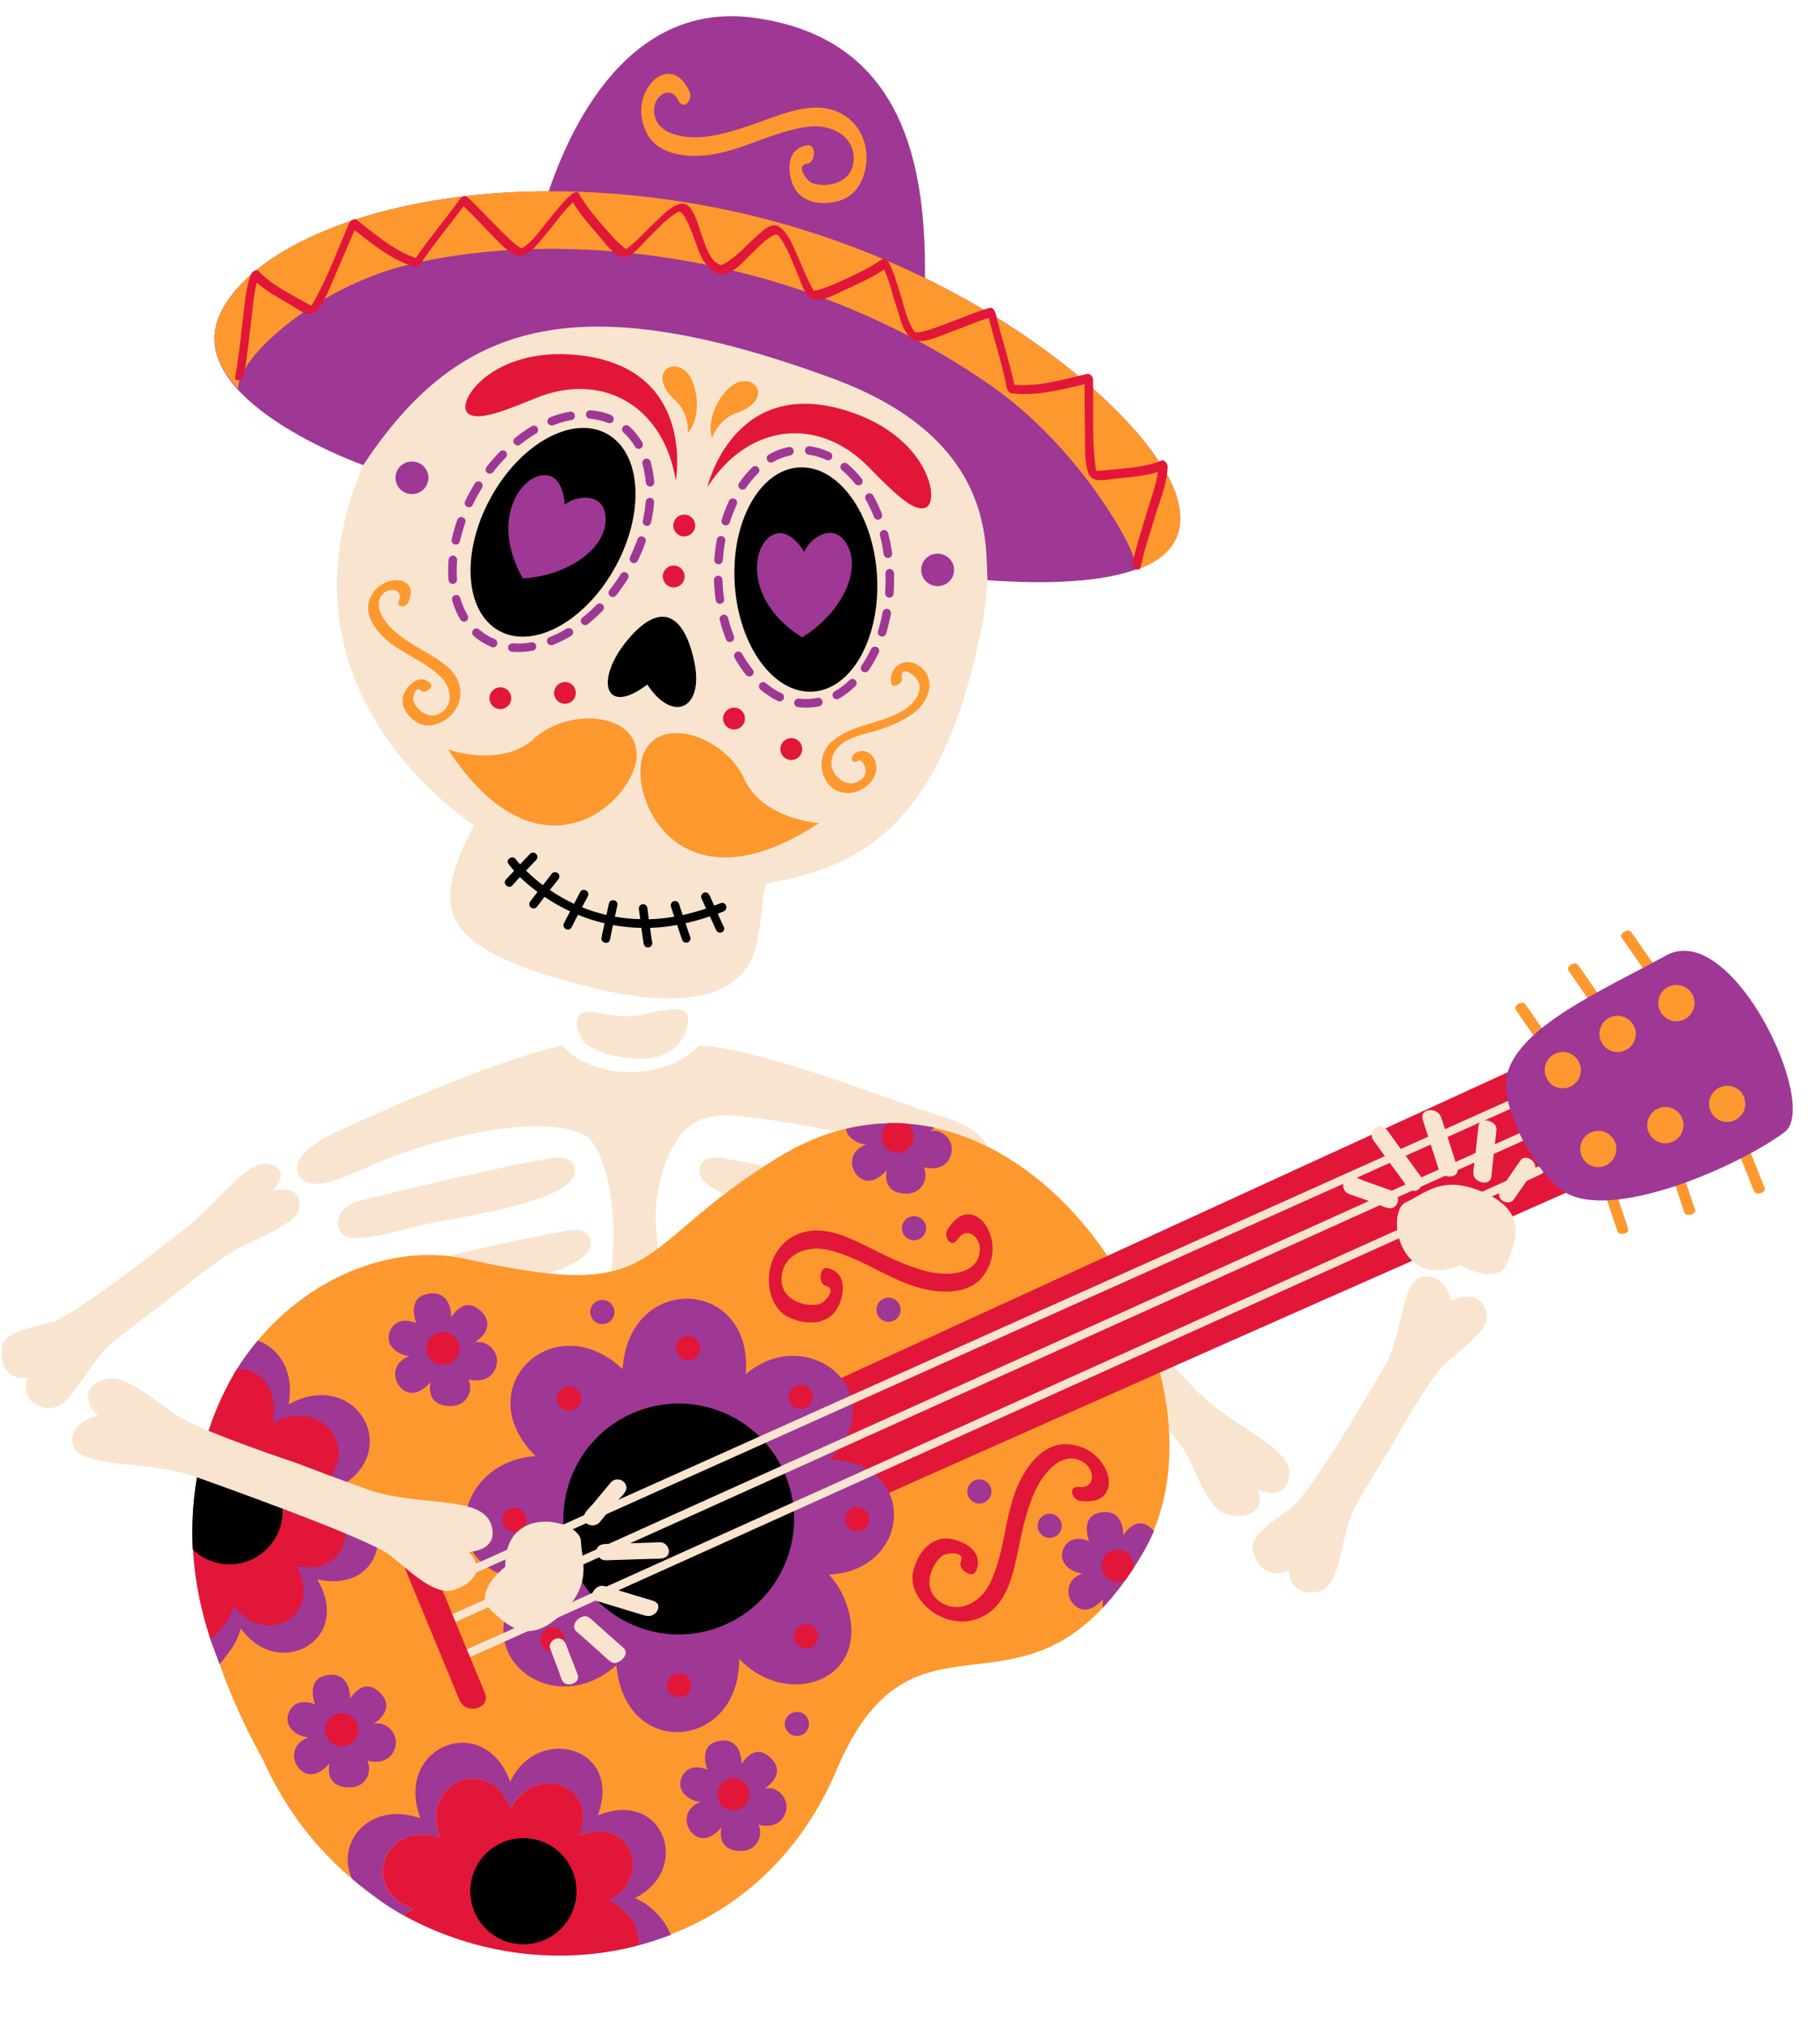 <?xml version="1.0" encoding="UTF-8"?>
<!DOCTYPE svg PUBLIC '-//W3C//DTD SVG 1.0//EN'
          'http://www.w3.org/TR/2001/REC-SVG-20010904/DTD/svg10.dtd'>
<svg height="1598.5" preserveAspectRatio="xMidYMid meet" version="1.0" viewBox="-1.1 -12.8 1436.5 1598.5" width="1436.5" xmlns="http://www.w3.org/2000/svg" xmlns:xlink="http://www.w3.org/1999/xlink" zoomAndPan="magnify"
><g
  ><g id="change1_6"
    ><path d="M991.8,1162.3c0,0,21.3,10.5,24.6-9.6c4-24.1-44.8-38.6-73.8-69c-15.4-16.1-29.9-31.9-40.1-43.1 c0,0-51.3-51.8-64.4-71.4c-9-13.5-22.8-48.5-37.5-53.2c-18.2-5.9-25,5.4-19.8,21.1c0,0-22.9-6.2-26.5,9.8 c-4.5,19.7,45.7,36.6,74.6,67.1c11.8,12.5,91.8,96,106,119.5c7.7,12.7,16.8,46.3,34.5,49.2C987,1185.5,997.1,1178,991.8,1162.3z" fill="#f9e5cf"
    /></g
    ><g id="change1_7"
    ><path d="M458.7,808c0,0-8.4-13-2.1-20.1s25.1,4.6,47.7,0s35.2-7.5,37.3,0.8c2.1,8.4-5,35.2-38.9,33.9 S458.7,808,458.7,808z" fill="#f9e5cf"
    /></g
    ><g id="change1_8"
    ><path d="M284.4,934.1c0,0,107.2-26.3,145-32.2c4.3-0.7,20.6-5.1,23,7c5.4,27.5-99.3,39-126.5,46.3 c-27.2,7.3-49.6,12-56.3,6.2C263,955.5,262.7,939.7,284.4,934.1z" fill="#f9e5cf"
    /></g
    ><g id="change1_9"
    ><path d="M297.1,991.3c0,0,107.2-26.3,145-32.2c4.3-0.7,20.6-5.1,23,7c5.4,27.5-99.3,39-126.5,46.3 c-27.2,7.3-49.6,12-56.3,6.2C275.6,1012.8,275.4,996.9,297.1,991.3z" fill="#f9e5cf"
    /></g
    ><g id="change1_10"
    ><path d="M719.1,934.1c0,0-107.2-26.3-145-32.2c-4.3-0.7-20.6-5.1-23,7c-5.4,27.5,99.3,39,126.5,46.3s49.6,12,56.3,6.2 S740.8,939.7,719.1,934.1z" fill="#f9e5cf"
    /></g
    ><g id="change1_11"
    ><path d="M706.4,991.3c0,0-107.2-26.3-145-32.2c-4.3-0.7-20.6-5.1-23,7c-5.4,27.5,99.3,39,126.5,46.3s49.6,12,56.3,6.2 S728.1,996.9,706.4,991.3z" fill="#f9e5cf"
    /></g
    ><g id="change1_12"
    ><path d="M262.8,881.1c0,0-38.5,17.2-27.5,34s44.2-4.6,78-16.9c56.8-20.6,120.5-29.7,146.7-15.5s34.8,123.2,0.6,161.2 c67.7,5.2,76.7-2.6,76.7-2.6s-29.7-69-18.1-119.3c11.6-50.3,34.9-55.9,57.4-54.6c41.7,2.5,127.5,22.4,170,28.1 c47.7,8.3,34.8-15.6-5.2-27.8c-40-12.3-142.3-53.7-190.6-55.6c-27.1,28-82.6,28.1-108.4,0C374.2,827.9,262.8,881.1,262.8,881.1z" fill="#f9e5cf"
    /></g
    ><g id="change1_13"
    ><path d="M1144.4,1013.7c0,0-3.5-19.5-20.2-19.4c-20.6,0.1-16.1,43.6-33.3,72.6c-7.1,11.8-53.8,91.9-70.3,107.7 c-8.9,8.6-37.1,22.3-32.7,37c4.4,14.7,15.7,21.4,28.4,14.1c0,0-1.3,19.1,19.2,17.9c24.6-1.4,18.4-43.2,35.5-72.3 c9.1-15.4,18.1-30.1,24.6-40.4c0,0,28.3-51,41.6-65.3c9.1-9.8,36.8-27.5,35.3-40.2C1170.6,1009.8,1157.2,1006.5,1144.4,1013.7z" fill="#f9e5cf"
    /></g
    ><g
    ><g id="change2_7"
      ><path d="M900.6,1212.8c85.4-146-100.7-426.4-286.7-312.9c-119.7,73.1-87.6,116.2-247.4,80.6 c-124.6-27.7-306.1,132-159.9,395.4c88.9,198.1,369.3,209.8,453.5,5.7C723,1236.3,810.9,1366.1,900.6,1212.8z" fill="#fd982e"
      /></g
      ><g id="change3_27"
      ><path d="M655.8,1185.1c162.9-73,599-265.6,599-265.6l-47.5-94.7l-591.8,271.4C615.6,1096.2,603.3,1140,655.8,1185.1z" fill="#e21638"
      /></g
      ><g
      ><g
        ><g id="change4_22"
          ><path d="M667.1,1253.1c-3-8.9-7.6-16.7-13.9-23.6c64.6-2.4,71.9-88.2,0.4-90.9c52.2-52.4-17.3-108.9-66.1-67.1 c6.3-76.3-92.1-81.2-97.2-4.1c-54.5-51.1-122.9,15.2-68.7,68.7c-66.5,4.4-79.4,93.3-6.1,97.3c-54,53.7,17,114.6,69.9,67.7 c6.9,75.9,97.7,66.2,96.9-5.1C620.7,1336.6,687.5,1312.8,667.1,1253.1z" fill="#9f3795"
          /></g
        ></g
      ></g
      ><g id="change5_5"
      ><path d="M617.4,1147.8c-20.9-45.7-74.9-65.9-120.7-44.9c-45.7,20.9-65.8,75-44.8,120.8c20.8,45.6,74.9,65.8,120.6,44.8 C618.2,1247.6,638.3,1193.6,617.4,1147.8z"
      /></g
      ><g id="change4_5"
      ><path d="M517.6,1497.2c-5-5.4-10.9-9.5-17.6-12.4c45.5-22.7,22.7-86.5-29.3-65.2c20.3-54.5-47.8-72.3-69.1-26.5 c-20.3-56.7-92.3-28.2-70.9,28.7c-41.5-14.1-67,20.5-53.9,47.8c12.9,10.8,26.4,21.1,40.8,29c2.2-1.9,4.7-3.6,7.5-5.2 c-44.1-16.2-22.6-70.9,21.1-56.1c-16.8-44.6,39.7-67,55.6-22.5c16.7-35.9,70.2-22,54.3,20.8c40.9-16.7,58.7,33.3,23,51.2 c5.3,2.3,9.9,5.5,13.8,9.7c8.3,8.8,11,17.8,9.7,25.7c8.7-2.3,17.2-5.1,25.6-8.3C526.3,1508.4,522.9,1502.8,517.6,1497.2z" fill="#9f3795"
      /></g
      ><g id="change3_9"
      ><path d="M502.7,1522.2c1.2-7.9-1.4-16.9-9.7-25.7c-3.9-4.2-8.5-7.5-13.8-9.7c35.7-17.9,17.8-67.9-23-51.2 c15.9-42.8-37.5-56.7-54.3-20.8c-15.9-44.5-72.5-22.1-55.6,22.5c-43.6-14.8-65.2,39.9-21.1,56.1c-2.8,1.5-5.3,3.3-7.5,5.2 C374.8,1530,441.8,1538.3,502.7,1522.2z" fill="#e21638"
      /></g
      ><g id="change5_6"
      ><circle cx="412" cy="1479.4" r="41.9"
      /></g
      ><g id="change4_6"
      ><path d="M249.3,1233.4c56.9,12.1,64.5-57.8,16.1-72.2c53.1-28.3,14.4-95.4-38.7-65.9c4.9-26.5-7.9-44.4-24.3-50.4 c-7,8.2-13.4,17.2-19.2,26.8c17.5-1,35.3,14.5,30.4,41.2c41.7-23.1,72.1,29.5,30.4,51.8c38,11.3,32,66.2-12.7,56.7 c22.5,38-24.4,62.9-47.3,30.2c-1.5,5.6-4,10.6-7.6,15.1c-4,5-8.2,8.4-12.5,10.6c2.1,7.4,5.6,15.2,8.2,22.8 c2.9-2.3,4.5-5.5,7.2-8.9c4.6-5.7,7.8-12.2,9.7-19.2C218.2,1313.5,278,1281.8,249.3,1233.4z" fill="#9f3795"
      /></g
      ><g id="change3_10"
      ><path d="M164.8,1280c4.4-2.2,6.7-5.1,10.8-10.3c3.7-4.7,6.4-9.9,7.9-15.7c23.7,33.9,72.3,8.1,49-31.3 c46.3,9.9,52.5-47.1,13.1-58.8c43.2-23.1,11.8-77.7-31.5-53.7c5.1-27.7-10.2-43.8-28.3-42.7C154.2,1120.1,136.9,1196,164.8,1280z" fill="#e21638"
      /></g
      ><g id="change5_7"
      ><path d="M221,1188.4c4.8-22.6-9.6-44.9-32.2-49.7c-12-2.6-23.9,0.3-33.1,7c-4,19.9-5.8,41.3-4.7,64c5.5,5.3,12.4,9.2,20.4,10.9 C193.9,1225.4,216.1,1211,221,1188.4z"
      /></g
      ><g id="change1_2"
      ><path d="M1196.5,852.5c-7.7,3.5-15.4,6.9-23.1,10.4c-21,9.4-42,18.8-63,28.2c-30.9,13.9-61.8,27.7-92.7,41.6 c-37.7,16.9-75.4,33.8-113.1,50.7c-41.4,18.6-82.9,37.1-124.3,55.7c-41.8,18.7-83.6,37.5-125.5,56.2 c-38.9,17.4-77.7,34.8-116.6,52.3c-32.8,14.7-65.7,29.4-98.5,44.2c-23.7,10.6-47.4,21.2-71.1,31.9c-11.2,5-22.5,9.8-33.5,15 c-0.5,0.2-1,0.4-1.4,0.6c-3.8,1.7-0.9,7.5,2.9,5.8c7.7-3.5,15.4-6.9,23.1-10.4c21-9.4,42-18.8,63-28.2 c30.9-13.9,61.8-27.7,92.7-41.6c37.7-16.9,75.4-33.8,113.1-50.7c41.4-18.6,82.9-37.1,124.3-55.7c41.8-18.7,83.6-37.5,125.5-56.2 c38.9-17.4,77.7-34.8,116.6-52.3c32.8-14.7,65.7-29.4,98.5-44.2c23.7-10.6,47.4-21.2,71.1-31.9c11.2-5,22.5-9.8,33.5-15 c0.5-0.2,1-0.4,1.4-0.6C1203.2,856.5,1200.3,850.8,1196.5,852.5L1196.5,852.5z" fill="#f9e5cf"
      /></g
      ><g id="change1_16"
      ><path d="M1201.8,879.7c-7.6,3.4-15.3,6.9-22.9,10.3c-20.7,9.3-41.3,18.6-62,27.9c-30.5,13.8-61.1,27.5-91.6,41.3 c-37.4,16.9-74.8,33.7-112.2,50.6c-40.8,18.4-81.6,36.8-122.5,55.2c-41.2,18.6-82.4,37.1-123.6,55.7 c-38.5,17.4-77.1,34.7-115.6,52.1c-32.4,14.6-64.7,29.2-97.1,43.8c-23.4,10.6-46.9,21.1-70.3,31.7c-11.1,5-22.3,9.7-33.2,15 c-0.5,0.2-0.9,0.4-1.4,0.6c-3.8,1.7-0.9,7.5,2.9,5.8c7.6-3.4,15.3-6.9,22.9-10.3c20.7-9.3,41.3-18.6,62-27.9 c30.5-13.8,61.1-27.5,91.6-41.3c37.4-16.9,74.8-33.7,112.2-50.6c40.8-18.4,81.6-36.8,122.5-55.2c41.2-18.6,82.4-37.1,123.6-55.7 c38.5-17.4,77.1-34.7,115.6-52.1c32.4-14.6,64.7-29.2,97.1-43.8c23.4-10.6,46.9-21.1,70.3-31.7c11.1-5,22.3-9.7,33.2-15 c0.5-0.2,0.9-0.4,1.4-0.6C1208.5,883.7,1205.6,878,1201.8,879.7L1201.8,879.7z" fill="#f9e5cf"
      /></g
      ><g id="change1_4"
      ><path d="M1212.5,907.8c-7.6,3.4-15.3,6.9-22.9,10.3c-20.7,9.3-41.3,18.6-62,27.9c-30.5,13.8-61.1,27.5-91.6,41.3 c-37.4,16.9-74.8,33.7-112.2,50.6c-40.8,18.4-81.6,36.8-122.5,55.2c-41.2,18.6-82.4,37.1-123.6,55.7 c-38.5,17.4-77.1,34.7-115.6,52.1c-32.4,14.6-64.7,29.2-97.1,43.8c-23.4,10.6-46.9,21.1-70.3,31.7c-11.1,5-22.3,9.7-33.2,15 c-0.5,0.2-0.9,0.4-1.4,0.6c-3.8,1.7-0.9,7.5,2.9,5.8c7.6-3.4,15.3-6.9,22.9-10.3c20.7-9.3,41.3-18.6,62-27.9 c30.5-13.8,61.1-27.5,91.6-41.3c37.4-16.9,74.8-33.7,112.2-50.6c40.8-18.4,81.6-36.8,122.5-55.2c41.2-18.6,82.4-37.1,123.6-55.7 c38.5-17.4,77.1-34.7,115.6-52.1c32.4-14.6,64.7-29.2,97.1-43.8c23.4-10.6,46.9-21.1,70.3-31.7c11.1-5,22.3-9.7,33.2-15 c0.5-0.2,0.9-0.4,1.4-0.6C1219.1,911.9,1216.3,906.1,1212.5,907.8L1212.5,907.8z" fill="#f9e5cf"
      /></g
      ><g
      ><g
        ><g id="change4_19"
          ><path d="M288.9,1376.4c8.5,2.2,18.6,0.6,21.9-10.3c3.2-10.9-7-21.2-17-18.8c13.4-9,12.6-19.5,2-27 c-11.8-8.4-20.6,7.3-20.6,7.3c0.1-13-7-22.3-20.9-18c-13.8,4.3-6.7,22.4-6.7,22.4s-15.2-7.1-20.8,6.6 c-4.3,10.6,6,18.8,15.5,19.4c-14.1,5.1-13.6,19-6.2,25.7c7.5,6.7,16,2.7,22.8-5c-2.9,16.2,8.7,18.9,16.1,18.8 C287,1397.5,293.1,1386.1,288.9,1376.4z" fill="#9f3795"
          /></g
          ><g id="change3_23"
          ><path d="M273.4,1364.1c-6.7,2.6-14.2-0.7-16.8-7.4c-2.6-6.7,0.7-14.2,7.4-16.8c6.7-2.6,14.2,0.7,16.8,7.4 C283.4,1354,280.1,1361.5,273.4,1364.1z" fill="#e21638"
          /></g
        ></g
      ></g
      ><g
      ><g
        ><g id="change4_13"
          ><path d="M368.7,1075.5c8.5,2.2,18.6,0.6,21.9-10.3c3.2-10.9-7-21.2-17-18.8c13.4-9,12.6-19.5,2-27 c-11.8-8.4-20.6,7.3-20.6,7.3c0.1-13-7-22.3-20.9-18c-13.8,4.3-6.7,22.4-6.7,22.4s-15.2-7.1-20.8,6.6 c-4.3,10.6,6,18.8,15.5,19.4c-14.1,5.1-13.6,19-6.2,25.7c7.5,6.7,16,2.7,22.8-5c-2.9,16.2,8.7,18.9,16.1,18.8 C366.8,1096.6,372.9,1085.1,368.7,1075.5z" fill="#9f3795"
          /></g
          ><g id="change3_19"
          ><path d="M353.2,1063.2c-6.7,2.6-14.2-0.7-16.8-7.4c-2.6-6.7,0.7-14.2,7.4-16.8c6.7-2.6,14.2,0.7,16.8,7.4 C363.2,1053.1,359.9,1060.6,353.2,1063.2z" fill="#e21638"
          /></g
        ></g
      ></g
      ><g
      ><g
        ><g id="change4_23"
          ><path d="M597.6,1426.9c8.3,2.2,18.3,0.6,21.5-10.1s-6.9-20.8-16.7-18.4c13.1-8.9,12.3-19.1,2-26.5 c-11.6-8.3-20.2,7.2-20.2,7.2c0.1-12.8-6.9-21.9-20.5-17.6s-6.5,22-6.5,22s-14.9-7-20.4,6.4c-4.3,10.4,5.9,18.4,15.2,19 c-13.9,5-13.4,18.7-6.1,25.3c7.3,6.6,15.7,2.6,22.4-5c-2.9,15.9,8.5,18.5,15.8,18.5C595.7,1447.5,601.8,1436.3,597.6,1426.9z" fill="#9f3795"
          /></g
          ><g id="change3_26"
          ><path d="M582.4,1414.7c-6.5,2.6-13.9-0.7-16.4-7.2c-2.6-6.6,0.7-13.9,7.2-16.5c6.5-2.5,13.9,0.7,16.5,7.2 C592.2,1404.8,589,1412.2,582.4,1414.7z" fill="#e21638"
          /></g
        ></g
      ></g
      ><g
      ><g
        ><g id="change4_15"
          ><path d="M666.5,877.9c1.2,7,8.8,11.8,16,12.3c-13.9,5-13.4,18.7-6.1,25.3c7.3,6.6,15.7,2.6,22.4-5 c-2.9,15.9,8.5,18.5,15.8,18.5c11.6-0.1,17.6-11.3,13.5-20.8c8.3,2.2,18.3,0.6,21.5-10.1c3.2-10.7-6.9-20.8-16.7-18.4 c1.4-0.9,2.5-1.9,3.6-2.8C714,872.2,690.5,872.1,666.5,877.9z" fill="#9f3795"
          /></g
          ><g id="change3_20"
          ><path d="M700.7,873.3c-5.1,3.2-7.4,9.6-5.1,15.4c2.5,6.5,9.9,9.8,16.4,7.2c6.6-2.5,9.8-9.9,7.2-16.5 c-0.9-2.4-2.5-4.3-4.4-5.7C710.1,873.4,705.4,873.2,700.7,873.3z" fill="#e21638"
          /></g
        ></g
      ></g
      ><g
      ><g
        ><g id="change4_20"
          ><path d="M869.3,1255.7c10.6-11.2,21.3-25.4,32-43.7c3.2-5.4,5.9-11.1,8.4-16.8c-1.1-1.2-2.4-2.4-4-3.6 c-11.6-8.3-20.2,7.2-20.2,7.2c0.1-12.8-6.9-21.9-20.5-17.6s-6.5,22-6.5,22s-14.9-7-20.4,6.4c-4.3,10.4,5.9,18.4,15.2,19 c-13.9,5-13.4,18.7-6.1,25.3c7.3,6.6,15.7,2.6,22.4-5C869.1,1251.6,869.1,1253.8,869.3,1255.7z" fill="#9f3795"
          /></g
          ><g id="change3_24"
          ><path d="M869.2,1227.3c2.5,6.5,9.9,9.8,16.4,7.2c0.6-0.2,1.1-0.5,1.6-0.8c2.1-2.9,4.2-5.9,6.3-9.2 c0.3-2.1,0.1-4.4-0.7-6.5c-2.5-6.5-9.9-9.8-16.5-7.2C869.9,1213.4,866.6,1220.8,869.2,1227.3z" fill="#e21638"
          /></g
        ></g
      ></g
      ><g id="change3_21"
      ><path d="M851.9,1171.5c7.9,0.8,17.3,0.1,20.9-8.3c3.4-7.9-0.4-17-5.3-23.3c-6.6-8.4-16.3-12.7-26.8-13.2 c-14.4-0.6-25.4,10.2-32.5,21.4c-17.2,27-14.2,60.7-28.1,88.7c-7.8,15.7-26.6,25.4-41.6,12.4c-7.2-6.3-7.2-15.7-3.7-23.9 c1.8-4.3,4.3-7.7,7.9-10.6c3-2.4,18.5-4,14.6,4.7c-2.8,6.1,9.2,13.6,11.8,7.7c6-13.3-5-21.9-17-25.1 c-17.2-4.6-28.8,9.7-32.4,24.9c-3.4,14.4,7.7,28.5,19.7,34.8c14.2,7.5,30,6.5,42.4-3.9c12.2-10.4,16.5-27.8,19.7-42.8 c3.7-17.4,6.8-34.7,14.2-51c6.2-13.7,21.7-33.9,38.6-22.9c9,5.8,9.5,20.7-3.8,19.4C841.4,1159.6,844.9,1170.9,851.9,1171.5 L851.9,1171.5z" fill="#e21638"
      /></g
      ><g id="change3_28"
      ><path d="M746.9,957.1c4.3-6.7,10.7-13.6,19.5-11.3c8.3,2.2,13.1,10.8,15,18.6c2.5,10.3-0.1,20.7-6.2,29.2 c-8.4,11.7-23.7,13.6-37,12.3c-31.9-3.2-56.4-26.4-87-32.8c-17.2-3.6-36.4,5.2-35.4,25c0.5,9.6,7.9,15.4,16.5,17.7 c4.5,1.2,8.7,1.4,13.2,0.4c3.8-0.9,14.6-12.1,5.3-14.4c-6.5-1.6-5-15.6,1.2-14.1c14.2,3.5,14.1,17.4,9.2,28.9 c-7,16.3-25.4,16.7-39.6,10c-13.4-6.2-17.6-23.7-15.2-37c2.9-15.7,13.5-27.6,29.3-30.8c15.7-3.2,32.1,4.3,45.8,11 c16,7.9,31.4,16.1,48.9,20.5c14.6,3.6,40,3.9,41.9-16.1c1-10.7-10.4-20.2-17.6-9.1C749.8,972.8,743.1,963,746.9,957.1 L746.9,957.1z" fill="#e21638"
      /></g
      ><g id="change3_11"
      ><path d="M548,1058.3c-4.1,3.3-10.1,2.7-13.4-1.4c-3.3-4.1-2.7-10.1,1.4-13.4c4.1-3.3,10.1-2.7,13.4,1.4 C552.7,1049,552.1,1055,548,1058.3z" fill="#e21638"
      /></g
      ><g id="change3_12"
      ><path d="M636.9,1096.8c-4.1,3.3-10.1,2.7-13.4-1.4c-3.3-4.1-2.7-10.1,1.4-13.4c4.1-3.3,10.1-2.7,13.4,1.4 C641.7,1087.4,641,1093.5,636.9,1096.8z" fill="#e21638"
      /></g
      ><g id="change3_13"
      ><path d="M681.5,1193.3c-4.1,3.3-10.1,2.7-13.4-1.4c-3.3-4.1-2.7-10.1,1.4-13.4c4.1-3.3,10.1-2.7,13.4,1.4 C686.2,1183.9,685.6,1189.9,681.5,1193.3z" fill="#e21638"
      /></g
      ><g id="change3_14"
      ><path d="M641.2,1285.7c-4.1,3.3-10.1,2.7-13.4-1.4c-3.3-4.1-2.7-10.1,1.4-13.4c4.1-3.3,10.1-2.7,13.4,1.4 C645.9,1276.3,645.3,1282.4,641.2,1285.7z" fill="#e21638"
      /></g
      ><g id="change3_15"
      ><path d="M540.7,1324.4c-4.1,3.3-10.1,2.7-13.4-1.4c-3.3-4.1-2.7-10.1,1.4-13.4c4.1-3.3,10.1-2.7,13.4,1.4 C545.5,1315,544.8,1321.1,540.7,1324.4z" fill="#e21638"
      /></g
      ><g id="change3_16"
      ><path d="M441,1288.2c-4.1,3.3-10.1,2.7-13.4-1.4s-2.7-10.1,1.4-13.4s10.1-2.7,13.4,1.4 C445.7,1278.9,445.1,1284.9,441,1288.2z" fill="#e21638"
      /></g
      ><g id="change3_17"
      ><path d="M410.8,1193.8c-4.1,3.3-10.1,2.7-13.4-1.4s-2.7-10.1,1.4-13.4s10.1-2.7,13.4,1.4 C415.6,1184.5,414.9,1190.5,410.8,1193.8z" fill="#e21638"
      /></g
      ><g id="change3_18"
      ><path d="M454.1,1098.1c-4.1,3.3-10.1,2.7-13.4-1.4s-2.7-10.1,1.4-13.4s10.1-2.7,13.4,1.4 C458.8,1088.8,458.2,1094.8,454.1,1098.1z" fill="#e21638"
      /></g
      ><g id="change4_7"
      ><path d="M480.3,1029.8c-4.1,3.3-10.1,2.7-13.4-1.4s-2.7-10.1,1.4-13.4c4.1-3.3,10.1-2.7,13.4,1.4 C485,1020.5,484.4,1026.5,480.3,1029.8z" fill="#9f3795"
      /></g
      ><g id="change4_8"
      ><path d="M633.9,1354.8c-4.1,3.3-10.1,2.7-13.4-1.4c-3.3-4.1-2.7-10.1,1.4-13.4c4.1-3.3,10.1-2.7,13.4,1.4 C638.6,1345.4,638,1351.4,633.9,1354.8z" fill="#9f3795"
      /></g
      ><g id="change4_9"
      ><path d="M726.3,963.7c-4.1,3.3-10.1,2.7-13.4-1.4c-3.3-4.1-2.7-10.1,1.4-13.4c4.1-3.3,10.1-2.7,13.4,1.4 C731.1,954.4,730.4,960.4,726.3,963.7z" fill="#9f3795"
      /></g
      ><g id="change4_10"
      ><path d="M833.4,1198.5c-4.1,3.3-10.1,2.7-13.4-1.4c-3.3-4.1-2.7-10.1,1.4-13.4c4.1-3.3,10.1-2.7,13.4,1.4 C838.2,1189.1,837.5,1195.2,833.4,1198.5z" fill="#9f3795"
      /></g
      ><g id="change4_11"
      ><path d="M706.2,1028c-4.1,3.3-10.1,2.7-13.4-1.4c-3.3-4.1-2.7-10.1,1.4-13.4c4.1-3.3,10.1-2.7,13.4,1.4 C711,1018.6,710.3,1024.6,706.2,1028z" fill="#9f3795"
      /></g
      ><g id="change4_12"
      ><path d="M777.9,1171.4c-4.1,3.3-10.1,2.7-13.4-1.4c-3.3-4.1-2.7-10.1,1.4-13.4c4.1-3.3,10.1-2.7,13.4,1.4 C782.6,1162.1,782,1168.1,777.9,1171.4z" fill="#9f3795"
      /></g
      ><g id="change3_25"
      ><path d="M315.4,1217c15.4,37.2,30.7,74.3,46.1,111.5c5,12.2,25.2,6.9,20.1-5.5c-15.4-37.2-30.7-74.3-46.1-111.5 C330.4,1199.2,310.3,1204.6,315.4,1217L315.4,1217z" fill="#e21638"
      /></g
      ><g id="change2_1"
      ><path d="M1275.5,958.7c-4.5-13.5-9-27-13.6-40.5c-1.3-3.9,7.2-6.1,8.5-2.1c4.5,13.5,9,27,13.6,40.5 C1285.3,960.4,1276.8,962.6,1275.5,958.7L1275.5,958.7z" fill="#fd982e"
      /></g
      ><g id="change2_2"
      ><path d="M1328.3,943.8c-4.5-13.5-9-27-13.6-40.5c-1.3-3.9,7.2-6.1,8.5-2.1c4.5,13.5,9,27,13.6,40.5 C1338.2,945.5,1329.7,947.7,1328.3,943.8L1328.3,943.8z" fill="#fd982e"
      /></g
      ><g id="change2_15"
      ><path d="M1383.3,927c-5.3-13.2-10.6-26.4-15.9-39.7c-1.5-3.8,6.8-6.5,8.4-2.6c5.3,13.2,10.6,26.4,15.9,39.7 C1393.2,928.2,1384.9,930.9,1383.3,927L1383.3,927z" fill="#fd982e"
      /></g
      ><g id="change2_21"
      ><path d="M1303.2,762.2c-8.1-11.7-16.2-23.4-24.3-35.1c-2.3-3.4,5.2-7.9,7.6-4.4c8.1,11.7,16.2,23.4,24.4,35.1 C1313.1,761.1,1305.5,765.6,1303.2,762.2L1303.2,762.2z" fill="#fd982e"
      /></g
      ><g id="change2_16"
      ><path d="M1219.6,819.1c-8.1-11.7-16.2-23.4-24.3-35.1c-2.3-3.4,5.2-7.8,7.6-4.4c8.1,11.7,16.2,23.4,24.3,35.1 C1229.5,818.1,1222,822.6,1219.6,819.1L1219.6,819.1z" fill="#fd982e"
      /></g
      ><g id="change2_17"
      ><path d="M1261.2,788.1c-8.1-11.7-16.2-23.4-24.3-35.1c-2.3-3.4,5.2-7.8,7.6-4.4c8.1,11.7,16.2,23.4,24.4,35.1 C1271.1,787,1263.6,791.6,1261.2,788.1L1261.2,788.1z" fill="#fd982e"
      /></g
      ><g id="change4_16"
      ><path d="M1236.4,929.2c39.7,20.1,136.3-22.7,171.1-48.8c27.9-21-41.4-167.8-93.4-139.4c-52,28.4-114.6,55.5-125.5,93 C1181.1,859.6,1212.7,917.2,1236.4,929.2z" fill="#9f3795"
      /></g
      ><g id="change2_8"
      ><path d="M1249.5,884.5c-5.1,6-4.3,15.1,1.7,20.2c6,5.1,15.1,4.3,20.1-1.8c5.1-6,4.3-15.1-1.7-20.1 C1263.7,877.7,1254.6,878.5,1249.5,884.5z" fill="#fd982e"
      /></g
      ><g id="change2_9"
      ><path d="M1302.4,865.7c-5.1,6.1-4.3,15.1,1.7,20.2c6.1,5.1,15.1,4.3,20.2-1.8c5.1-6,4.3-15-1.7-20.1 C1316.5,858.9,1307.5,859.7,1302.4,865.7z" fill="#fd982e"
      /></g
      ><g id="change2_10"
      ><path d="M1351.2,849c-5.1,6-4.3,15,1.7,20.1c6.1,5.1,15,4.3,20.2-1.8c5.1-6,4.3-15.1-1.7-20.1 C1365.3,842.2,1356.3,842.9,1351.2,849z" fill="#fd982e"
      /></g
      ><g id="change2_11"
      ><path d="M1219.6,825.2c-3.5,7.1-0.6,15.7,6.4,19.2c7.1,3.5,15.7,0.6,19.2-6.5s0.6-15.6-6.5-19.2 C1231.7,815.2,1223.1,818.1,1219.6,825.2z" fill="#fd982e"
      /></g
      ><g id="change2_12"
      ><path d="M1262.8,796.6c-3.5,7.1-0.6,15.6,6.5,19.2c7.1,3.5,15.7,0.6,19.2-6.4c3.5-7.1,0.6-15.7-6.5-19.2 C1274.9,786.6,1266.3,789.5,1262.8,796.6z" fill="#fd982e"
      /></g
      ><g id="change2_13"
      ><path d="M1309.2,772.3c-3.5,7-0.6,15.6,6.5,19.2c7.1,3.5,15.6,0.6,19.2-6.5c3.5-7.1,0.6-15.7-6.5-19.2 C1321.3,762.3,1312.7,765.2,1309.2,772.3z" fill="#fd982e"
      /></g
    ></g
    ><g fill="#f9e5cf" id="change1_5"
    ><path d="M1151.4,985.4c-48.7,20.5-58.8-42.3-43-49.5s29-22.6,62.4-7.5c33.3,15,25.3,36.9,17.6,55.5 C1180.6,1002.5,1151.4,985.4,1151.4,985.4z"
      /><path d="M1205.3,917c-3.8,5.6-12.3,17.4-11.8,17c-3.4,3.5-10.2,1.9-11.3-3.2c-0.9-4,2-6.8,4.2-9.8 c4.1-6,8.2-12,12.4-18c3.5-5.1,10.7-1,11.8,3.9C1211.3,910.4,1207.1,914.5,1205.3,917z"
      /><path d="M1180,877.8c-0.1,4.2-0.8,8.4-1.3,12.5c-0.9,8.4-1.8,16.8-2.7,25.2c0,0.1,0,0.1,0,0.2c0,0.1,0,0.1,0,0.2 c-1.4,6.6-10.4,4.9-13.3,0.3c-0.7-1.1-0.9-2.3-0.9-3.6c0.1-3.8,0.9-7.8,1.3-11.6c0.9-8.4,1.8-16.8,2.7-25.2c0.8-7,9.7-5,12.9-1.3 C1179.4,875.3,1180,876.8,1180,877.8z"
      /><path d="M1149.3,909.4c1.1,6.8-8.2,7.5-12.6,4c-1.1-0.8-1.8-2.2-2.2-3.4c-1.4-4.2-2.7-8.5-4.1-12.7 c-2.7-8.5-5.5-17-8.2-25.5c-1.1-3.5-1.3-6.6,2.8-8.2c3.1-1.2,7.2-0.2,9.4,2c1.4,1.5,2,3.1,2.6,5c1.4,4.2,2.7,8.5,4.1,12.7 c2.7,8.5,5.5,17,8.2,25.5C1149.3,909.1,1149.4,909.3,1149.3,909.4z"
      /><path d="M1111.6,925.5c-2.3-1.7-3.8-4.4-5.4-6.6c-2.7-3.7-5.4-7.5-8.2-11.2c-5-6.9-10.1-13.9-15.1-20.8 c-4.1-5.7,2.4-14.7,8.7-10.1c2.3,1.7,3.8,4.4,5.4,6.6c2.7,3.7,5.4,7.5,8.1,11.2c5,6.9,10.1,13.9,15.1,20.8 c0.1,0.1,0.1,0.2,0.2,0.3l0.1,0.1C1123.8,921.5,1117.8,930.2,1111.6,925.5z"
      /><path d="M1098.7,939.9c-3.8,2.1-10-1.8-13.5-3c-7.2-2.5-14.4-5.1-21.5-7.6c-5.7-2-6.4-10.2-1.1-13.2 c3.8-2.1,10,1.8,13.5,3c7.2,2.5,14.3,5.1,21.5,7.6c0.1,0.1,0.2,0.1,0.4,0.2C1103,929.5,1104.3,936.8,1098.7,939.9z"
    /></g
    ><g id="change1_14"
    ><path d="M213.9,926.5c0,0,15.1-14.4-0.2-20.3c-18.8-7.2-41.6,29.4-67.7,49.6c-10.7,8.3-82,64.6-102.8,73.2 c-11.2,4.7-41.9,7.1-43.1,22.1c-1.2,15,6.6,25.2,20.9,23.1c0,0-8,16.9,11.1,23.2c22.9,7.5,32.3-32.9,58.3-53.3 c13.8-10.8,27.3-21,37-28.1c0,0,44.1-36.4,61.4-44.7c11.8-5.7,44.6-19.8,46.1-29.5C237.2,926.5,228.2,924.5,213.9,926.5z" fill="#f9e5cf"
    /></g
    ><g
    ><g id="change1_1"
      ><path d="M774,480.6C820.4,240.8,491.7,50,324.9,285.3c-145,204.4,13.5,329.3,48.1,353.1 c-7.1,12.9-17.6,34.7-18.6,52.7c-1.4,26.3,12.2,48.9,100.1,72.5c89.7,24.1,134.2,8.6,142.1-33.9c2.9-15.6,4.1-26.8,4.4-34.8 c1-3.3,1.8-6.8,2.5-10.5C666.4,672.4,740.9,651.4,774,480.6z" fill="#f9e5cf"
      /></g
      ><g
      ><g id="change4_17"
        ><path d="M728.7,221.4c2.5-89.2-8.1-203.2-134.9-220.2c-104.2-14-150,97.1-165.6,148.8 C497,150.1,633.9,158.8,728.7,221.4z" fill="#9f3795"
        /></g
        ><g id="change4_18"
        ><path d="M285.6,354.2c0,0-145.2-51.6-112.7-119.9s194.9-122.3,393-82.8C764.1,191,904.4,313.9,926.5,375.7 s-52.2,76.1-148.2,69.3c-1.5-30.2,5.3-112.5-123-159.5C452,211,359.8,242,285.6,354.2z" fill="#9f3795"
        /></g
        ><g id="change2_18"
        ><path d="M926.5,375.7C904.4,313.9,764.1,191,565.9,151.5c-198.1-39.5-360.5,14.4-393,82.8 c-10.6,22.3-2.2,42.5,13.8,59.6c0.2-3.7,1.2-7.4,3.1-11.2c13.6-28.7,70-71.4,129.3-86.1c69.1-17.1,152.9-17.4,235.8-0.8 c1.4,0.3,2.7,0.5,4.1,0.8c101.3,20.9,176.8,63.2,222.3,95c61.8,43.1,103.9,111.8,111.6,133.3c1.7,4.7,2.5,8.7,2.8,12.1 C924.4,426.7,937.8,407.4,926.5,375.7z" fill="#fd982e"
        /></g
        ><g id="change3_22"
        ><path d="M920.5,355.6c0.1-2.2-2.3-6.2-5.2-4.9c-10.6,4.6-24.2,5.6-35.9,6.8c-5,0.5-10.1,1.1-15.2,1.2h-0.1 c-0.2-0.9-0.4-1.9-0.5-2.8c-3-23-1.5-46.4-2-69.5c0-1.7-2.3-4.7-4.5-4.2c-18.2,4.2-38.3,10.3-57.6,8.6c-4-19-10.4-37.7-14.8-56.5 c-0.4-1.5-2.1-4.8-4.5-4.2c-10.5,2.8-20.5,7.4-30.7,11.1c-3.5,1.3-26.4,10.5-28.5,7.9c-6.1-7.7-8.3-19.8-11.2-28.7 c-2.9-8.8-5.1-18.5-9.9-26.8c-0.6-1.1-3-3.3-4.5-2.1c-9.4,6.8-20.6,12-31.3,16.9c-5.5,2.5-11.1,4.9-16.9,6.8 c-1.8,0.6-3.6,1.2-5.5,1.3c-0.3,0-0.4,0.1-0.5,0.2c0-0.1-0.1-0.3-0.2-0.5c-5.3-8.8-8.7-18.6-13-27.8c-3.2-7-6.6-16.7-13.3-21.7 c-6.5-4.9-13.4,2.2-17.8,6.1c-8.3,7.2-15.8,16.4-25.5,22c-4,2.3-4.2,1.7-8-1c-6.8-4.9-12.6-28.4-14.8-33.2 c-2.4-5.3-5.6-14.5-13.1-12.5c-7.7,2-14.4,9.7-19.9,14.8c-7.3,6.8-14,14.6-22,20.6c-0.2,0.1-0.3,0.3-0.4,0.3 c0-0.1-0.1-0.2-0.4-0.3c-1.6-0.9-2.9-2.2-4.3-3.4c-4.4-3.9-8.2-8.4-12.1-12.8c-7.5-8.6-15.2-17.7-20.7-27.6 c-0.9-1.6-3.8-0.5-4.8,0.2c-7.3,5.7-13,13.8-18.9,20.8c-6,7.1-12.5,17.3-20.8,22.1c-2.8,1.6-19.1-15.7-21.7-18.3 c-7.4-7.3-14.3-15.4-22.3-22.1c-1.8-1.5-4.6,0.9-5.5,2.1c-11.1,15.7-23.8,30.4-34.7,46.3c-17.4-5.9-32.5-19.3-46.7-30.2 c-1.7-1.3-4.8,0.6-5.5,2.1c-9.3,21-17.1,43.2-28.6,63.2c-0.5,0.8-1,1.6-1.5,2.4c0,0,0,0-0.1,0c-4.4-2-8.6-4.5-12.8-6.9 c-9.7-5.6-21.1-11.7-28.5-20.1c-2.1-2.3-5.6,0.4-6.4,2.5c-4.4,11.8-5,25.7-6.6,38c-1.8,14.2-3,28.6-5.8,42.6 c-0.9,4.5,6.1,3,6.7-0.3c2.7-13.4,3.8-27,5.6-40.5c1.4-10.8,2-22.6,4.8-33.4c7.8,7,17.9,12.5,26.8,17.6c5.2,3.1,14.5,10.8,20,4.9 c7.3-7.7,11.2-19.7,15.4-29.2c5.1-11.5,9.9-23.2,15-34.7c14.4,11.2,29.5,23.7,47.3,28.9c1.9,0.5,3.9-1,4.8-2.4 c10.3-15.7,22.7-30.2,33.8-45.3c8,7,15,15.3,22.5,22.7c4.7,4.6,15,17.2,22.9,16.1c8.6-1.2,16.4-13.2,21.4-19 c6.4-7.4,12.3-16.3,19.6-23c5.7,9.4,13.1,18.1,20.4,26.4c4.4,5.1,12.2,16.3,19.9,16.8c6.2,0.4,14.1-10,17.8-13.6 c7.7-7.5,15.3-16.5,24.8-21.9c4.9-2.8,12,19.1,13.5,22.7c0.8,1.9,1.7,4.8,2.9,7.8l0,0c0.5,1.6,1.2,3.1,2,4.7 c0.6,1.3,1.3,2.6,2,3.7l0.1-0.1c3.4,5.1,8.1,9.3,13.3,10.3c8.3,1.4,18.4-10.7,23.2-15.2c2.9-2.7,18.7-19.9,22.3-15.3 c7,8.8,10.7,20.2,15.1,30.2c2.1,4.8,5.5,17.5,11.7,19.7c7.7,2.7,19.8-4.4,26.1-7.3c10.4-4.7,21.2-9.6,30.5-15.9 c4.3,9.2,6.5,19.8,9.7,29.1c2.5,7.3,5.1,21.5,13,26.1c7.2,4.2,22.3-3.1,28.8-5.4c10.3-3.7,20.5-8.4,31.1-11.6 c4.6,18.4,10.7,36.7,14.3,55.3c0.3,1.6,1.6,3.9,3.7,4.2c19.3,2.5,39.1-2.8,57.6-7.2c0.2,12.6,0.1,25.3,0.4,37.9 c0.2,10.3-1,22.9,3,33c3,7.6,15.1,4.3,21.5,3.6c10.7-1.1,22.7-2,33.1-5.2c-1.7,11-5.9,22.1-9,32.5c-3.8,13.1-8.3,26.1-11.1,39.4 c-0.7,3.3,5.4,7.6,6.4,3c3-14,7.8-27.7,11.8-41.4C914.9,381.2,920,368.2,920.5,355.6z" fill="#e21638"
        /></g
      ></g
      ><g id="change2_3"
      ><path d="M352.5,578.5c0,0,41.9,15.3,68.3-8.8s81.1-20.9,80.6,13.7C500.8,618,426.1,690.4,352.5,578.5z" fill="#fd982e"
      /></g
      ><g id="change2_4"
      ><path d="M645.4,636.6c0,0-44.5-2.6-59.2-35.1c-14.7-32.6-66.2-51.3-79.4-19.4C493.5,614.1,533.5,710.2,645.4,636.6z" fill="#fd982e"
      /></g
      ><g id="change4_14"
      ><path d="M402.6,501.4c-1.6-0.3-2.8-1.8-2.7-3.5c0.1-1.8,1.8-3.2,3.6-3.1c4.7,0.4,9.7,0.1,14.7-0.8 c1.8-0.3,3.6,0.9,3.9,2.7c0.3,1.8-0.9,3.6-2.7,3.9c-5.6,1-11.1,1.3-16.4,0.9C402.9,501.5,402.8,501.4,402.6,501.4z M387.5,497.9 c-0.2,0-0.4-0.1-0.6-0.2c-2.6-1.1-5.1-2.4-7.5-3.8c-2.3-1.5-4.6-3.1-6.7-5c-1.4-1.2-1.5-3.3-0.3-4.7c1.2-1.4,3.3-1.5,4.7-0.3 c1.8,1.6,3.7,3,5.8,4.3c2.1,1.3,4.2,2.4,6.5,3.3c1.7,0.7,2.5,2.7,1.8,4.4C390.6,497.4,389,498.2,387.5,497.9z M433.2,496.2 c-1.1-0.2-2-1-2.4-2c-0.7-1.7,0.2-3.7,1.9-4.3c4.5-1.8,9.1-4,13.5-6.7c1.6-0.9,3.6-0.4,4.6,1.2c0.9,1.6,0.4,3.6-1.2,4.6 c-4.8,2.8-9.6,5.2-14.5,7.2C434.5,496.3,433.8,496.4,433.2,496.2z M364.4,477.6c-0.9-0.2-1.7-0.7-2.2-1.6 c-2.7-4.6-4.9-9.6-6.4-15.1c-0.5-1.8,0.5-3.6,2.3-4.1s3.6,0.5,4.1,2.3c1.4,4.9,3.4,9.5,5.8,13.6c0.9,1.6,0.4,3.6-1.2,4.6 C366,477.6,365.2,477.8,364.4,477.6z M460,480.4c-0.7-0.2-1.4-0.6-1.9-1.2c-1.2-1.4-0.9-3.5,0.5-4.7c3.9-3.1,7.7-6.5,11.3-10.2 c1.3-1.3,3.4-1.3,4.7,0c1.3,1.3,1.3,3.4,0,4.7c-3.8,3.9-7.8,7.5-11.9,10.8C462,480.4,461,480.6,460,480.4z M355.6,447.9 c-1.4-0.3-2.5-1.5-2.7-3c-0.4-5.2-0.4-10.6,0.1-16.2c0.1-1.8,1.8-3.2,3.6-3.1c1.8,0.1,3.2,1.8,3.1,3.6 c-0.4,5.2-0.4,10.2-0.1,15.1c0.1,1.8-1.2,3.5-3.1,3.6C356.2,448,355.9,447.9,355.6,447.9z M481.9,458.2c-0.5-0.1-1-0.3-1.4-0.6 c-1.5-1.1-1.7-3.2-0.6-4.7c3.1-4,6.1-8.2,8.8-12.5l0.1-0.2c1-1.6,3-2.1,4.6-1.1s2.1,3,1.1,4.6l-0.1,0.2 c-2.8,4.5-5.9,8.9-9.2,13.1C484.4,458,483.1,458.4,481.9,458.2z M358,416.8L358,416.8c-1.9-0.4-3-2.2-2.6-4 c1.1-5.1,2.6-10.3,4.4-15.4c0.6-1.7,2.5-2.7,4.3-2c1.7,0.6,2.7,2.5,2,4.3c-1.7,4.8-3.1,9.8-4.2,14.6 C361.6,416,359.8,417.2,358,416.8z M498.6,431.5c-0.3-0.1-0.5-0.1-0.8-0.3c-1.7-0.8-2.4-2.8-1.6-4.5c2.2-4.6,4.2-9.4,5.9-14.1 c0.6-1.7,2.5-2.7,4.3-2c1.7,0.6,2.7,2.5,2,4.3c-1.7,5-3.8,9.9-6.2,14.8C501.6,431.1,500,431.8,498.6,431.5z M368.4,387.4 c-0.3-0.1-0.5-0.1-0.8-0.3c-1.7-0.8-2.4-2.8-1.6-4.5c2.3-4.7,4.9-9.4,7.7-14c1-1.6,3-2,4.6-1.1c1.6,1,2,3,1.1,4.6 c-2.7,4.3-5.2,8.8-7.4,13.4C371.4,387,369.8,387.7,368.4,387.4z M508.9,402.1L508.9,402.1c-1.8-0.4-3-2.2-2.6-4 c0.1-0.5,0.2-1.1,0.3-1.6c0.9-4.5,1.6-9,1.9-13.4c0.1-1.8,1.8-3.2,3.6-3.1c1.8,0.1,3.2,1.8,3.1,3.6c-0.4,4.7-1.1,9.4-2.1,14.2 c-0.1,0.6-0.2,1.1-0.4,1.7C512.4,401.3,510.7,402.4,508.9,402.1z M384.9,360.9c-0.5-0.1-1-0.3-1.4-0.6c-1.5-1.1-1.7-3.2-0.6-4.7 c3.3-4.2,6.9-8.3,10.5-12c1.3-1.3,3.4-1.3,4.7-0.1c1.3,1.3,1.3,3.4,0,4.7c-3.5,3.6-6.9,7.4-10,11.5 C387.4,360.7,386.1,361.1,384.9,360.9z M511.3,371c-1.4-0.3-2.5-1.5-2.7-3c-0.4-5.2-1.3-10.1-2.6-14.7c-0.5-1.8,0.5-3.6,2.3-4.1 s3.6,0.5,4.1,2.3c1.4,5,2.4,10.4,2.9,16c0.1,1.8-1.2,3.5-3.1,3.6C511.9,371.1,511.6,371.1,511.3,371z M406.8,338.6 c-0.7-0.2-1.4-0.6-1.9-1.2c-1.2-1.4-0.9-3.5,0.5-4.7c4.3-3.4,8.7-6.5,13.2-9.2c1.6-0.9,3.6-0.4,4.6,1.2c0.9,1.6,0.4,3.6-1.2,4.6 c-4.2,2.5-8.4,5.4-12.5,8.7C408.7,338.6,407.7,338.8,406.8,338.6z M502.4,341.3c-0.9-0.2-1.7-0.7-2.2-1.6 c-2.6-4.3-5.7-8.1-9.2-11.2c-1.4-1.2-1.5-3.3-0.3-4.7c1.2-1.4,3.3-1.5,4.7-0.3c4.1,3.6,7.6,7.9,10.5,12.8 c0.9,1.6,0.4,3.6-1.2,4.6C504.1,341.3,503.2,341.5,502.4,341.3z M433.6,322.8c-1.1-0.2-2-1-2.4-2c-0.7-1.7,0.2-3.7,1.9-4.3 c5.2-2.1,10.5-3.6,15.6-4.5c1.8-0.3,3.6,0.9,3.9,2.7c0.3,1.8-0.9,3.6-2.7,3.9c-4.7,0.8-9.5,2.2-14.4,4.2 C434.9,322.8,434.2,322.9,433.6,322.8z M479.3,321.1c-0.2,0-0.4-0.1-0.6-0.2c-4.4-1.8-9.2-2.9-14.2-3.3c-1.8-0.1-3.2-1.7-3.1-3.6 c0.1-1.8,1.7-3.2,3.6-3.1c5.7,0.4,11.2,1.7,16.2,3.8c1.7,0.7,2.5,2.7,1.8,4.4C482.5,320.6,480.9,321.4,479.3,321.1z" fill="#9f3795"
      /></g
      ><g id="change4_21"
      ><path d="M660.6,538.7c-1.5,0.6-3.3,0-4.2-1.4c-0.9-1.6-0.3-3.6,1.3-4.6c4.1-2.3,8.1-5.3,11.7-8.9 c1.3-1.3,3.4-1.3,4.7,0.1c1.3,1.3,1.3,3.4-0.1,4.7c-4.1,4-8.5,7.3-13.1,9.9C660.8,538.6,660.7,538.7,660.6,538.7z M646,544.3 c-0.2,0.1-0.4,0.1-0.6,0.2c-2.7,0.6-5.6,0.9-8.4,1c-2.8,0.1-5.6,0-8.3-0.4c-1.8-0.2-3.1-1.9-2.9-3.8c0.2-1.8,1.9-3.1,3.8-2.9 c2.4,0.3,4.8,0.4,7.2,0.3c2.4-0.1,4.9-0.4,7.2-0.9c1.8-0.4,3.6,0.8,4,2.6C648.4,542.1,647.5,543.7,646,544.3z M683,517.4 c-1,0.4-2.2,0.3-3.2-0.3c-1.5-1-1.9-3.1-0.9-4.7c2.7-4,5.3-8.4,7.5-13.1c0.8-1.7,2.8-2.4,4.5-1.6s2.4,2.8,1.6,4.5 c-2.4,5-5.1,9.7-8,14C684.1,516.7,683.6,517.1,683,517.4z M615.6,540.4c-0.8,0.3-1.8,0.3-2.7-0.1c-4.8-2.3-9.4-5.3-13.8-9 c-1.4-1.2-1.6-3.3-0.4-4.7c1.2-1.4,3.3-1.6,4.7-0.4c3.9,3.3,8.1,6,12.4,8c1.7,0.8,2.4,2.8,1.6,4.5 C617,539.5,616.3,540.1,615.6,540.4z M696.4,489.2c-0.7,0.3-1.5,0.3-2.3,0.1c-1.8-0.6-2.7-2.4-2.2-4.2c1.5-4.7,2.7-9.7,3.6-14.8 c0.3-1.8,2.1-3,3.9-2.7c1.8,0.3,3,2.1,2.7,3.9c-1,5.3-2.3,10.6-3.8,15.6C698,488.1,697.3,488.9,696.4,489.2z M591.6,520.7 c-1.3,0.5-2.9,0.2-3.9-1c-3.3-4.1-6.3-8.6-9-13.4c-0.9-1.6-0.3-3.7,1.3-4.6s3.7-0.3,4.6,1.3c2.5,4.5,5.4,8.7,8.4,12.5 c1.2,1.4,0.9,3.5-0.5,4.7C592.2,520.4,591.9,520.5,591.6,520.7z M702.1,458.5c-0.5,0.2-1,0.3-1.5,0.2c-1.8-0.1-3.2-1.7-3.1-3.6 c0.4-5,0.4-10.2,0.3-15.3v-0.2c-0.1-1.8,1.4-3.4,3.2-3.5s3.4,1.4,3.5,3.2v0.2c0.2,5.3,0.1,10.7-0.3,16 C704.1,457,703.3,458.1,702.1,458.5z M576.3,493.5C576.3,493.5,576.3,493.6,576.3,493.5c-1.8,0.7-3.7-0.1-4.4-1.9 c-1.9-4.9-3.6-10-4.9-15.2c-0.5-1.8,0.6-3.6,2.4-4.1c1.8-0.5,3.6,0.6,4.1,2.4c1.3,5,2.9,9.9,4.7,14.5 C578.8,490.9,578,492.8,576.3,493.5z M701,427.2c-0.2,0.1-0.5,0.2-0.8,0.2c-1.8,0.3-3.5-1-3.8-2.8c-0.7-5.1-1.7-10.1-3-15 c-0.5-1.8,0.6-3.6,2.4-4.1c1.8-0.5,3.6,0.6,4.1,2.4c1.3,5.1,2.4,10.4,3.1,15.7C703.3,425.1,702.4,426.6,701,427.2z M568.4,463.4 c-0.3,0.1-0.5,0.2-0.8,0.2c-1.8,0.3-3.5-1-3.8-2.8c-0.7-5.2-1.2-10.6-1.4-15.9c-0.1-1.8,1.4-3.4,3.2-3.5s3.4,1.4,3.5,3.2 c0.2,5.1,0.6,10.2,1.3,15.2C570.7,461.3,569.8,462.8,568.4,463.4z M693.1,397L693.1,397c-1.8,0.7-3.7-0.1-4.4-1.9 c-0.2-0.5-0.4-1-0.6-1.5c-1.7-4.2-3.7-8.3-5.9-12.2c-0.9-1.6-0.3-3.7,1.3-4.6s3.7-0.3,4.6,1.3c2.3,4.1,4.4,8.4,6.2,12.9 c0.2,0.5,0.4,1.1,0.6,1.6C695.6,394.3,694.8,396.3,693.1,397z M567.3,432.2c-0.5,0.2-1,0.3-1.5,0.2c-1.8-0.1-3.2-1.7-3.1-3.6 c0.4-5.4,1-10.7,2-15.9c0.3-1.8,2.1-3,3.9-2.7c1.8,0.3,3,2.1,2.7,3.9c-0.9,4.9-1.5,10-1.9,15.1 C569.3,430.6,568.4,431.7,567.3,432.2z M677.7,369.9c-1.3,0.6-2.9,0.2-3.9-1c-3.2-4.1-6.7-7.7-10.4-10.7 c-1.4-1.2-1.6-3.3-0.4-4.7c1.2-1.4,3.3-1.6,4.7-0.4c4,3.4,7.8,7.3,11.3,11.7c1.2,1.4,0.9,3.6-0.5,4.7 C678.3,369.6,678,369.8,677.7,369.9z M573,401.5c-0.7,0.3-1.5,0.3-2.3,0.1c-1.8-0.5-2.7-2.4-2.2-4.2c1.6-5.2,3.6-10.3,5.8-15 c0.8-1.7,2.8-2.4,4.5-1.6s2.4,2.8,1.6,4.5c-2.1,4.5-3.9,9.2-5.5,14.1C574.6,400.4,573.9,401.1,573,401.5z M653.8,350.2 c-0.8,0.3-1.8,0.3-2.7-0.1c-4.5-2.1-9.2-3.5-13.9-4.1c-1.8-0.2-3.1-1.9-2.9-3.8c0.2-1.8,1.9-3.1,3.7-2.9 c5.4,0.7,10.8,2.3,15.9,4.7c1.7,0.8,2.4,2.8,1.6,4.5C655.2,349.3,654.5,349.9,653.8,350.2z M586.3,373.3c-1,0.4-2.2,0.3-3.2-0.3 c-1.5-1-1.9-3.1-0.9-4.6c3.2-4.6,6.7-8.8,10.4-12.5c1.3-1.3,3.4-1.3,4.7,0.1c1.3,1.3,1.3,3.4-0.1,4.7c-3.4,3.3-6.6,7.2-9.6,11.5 C587.4,372.7,586.9,373.1,586.3,373.3z M623.3,346.3c-0.2,0.1-0.4,0.1-0.6,0.2c-4.6,1-9.2,2.7-13.6,5.2c-1.6,0.9-3.6,0.4-4.6-1.3 c-0.9-1.6-0.4-3.7,1.3-4.6c4.9-2.8,10.2-4.8,15.5-5.9c1.8-0.4,3.6,0.8,4,2.6C625.6,344.2,624.8,345.7,623.3,346.3z" fill="#9f3795"
      /></g
      ><g id="change3_1"
      ><path d="M631.8,580.4c-1.2,4.6-5.9,7.4-10.5,6.2s-7.4-5.9-6.2-10.5s5.9-7.4,10.5-6.2C630.2,571,633,575.8,631.8,580.4 z" fill="#e21638"
      /></g
      ><g id="change3_2"
      ><path d="M586.6,556.3c-1.2,4.6-5.9,7.4-10.5,6.2s-7.4-5.9-6.2-10.5s5.9-7.4,10.5-6.2 C585.1,547,587.8,551.7,586.6,556.3z" fill="#e21638"
      /></g
      ><g id="change3_3"
      ><path d="M385.3,536.8c-0.7,4.7,2.5,9.1,7.2,9.8s9.1-2.5,9.8-7.2c0.7-4.7-2.5-9.1-7.2-9.8 C390.5,528.9,386.1,532.1,385.3,536.8z" fill="#e21638"
      /></g
      ><g id="change3_4"
      ><path d="M436.3,532.6c-0.7,4.7,2.5,9.1,7.2,9.8s9.1-2.5,9.8-7.2c0.7-4.7-2.5-9.1-7.2-9.8 C441.5,524.7,437.1,527.9,436.3,532.6z" fill="#e21638"
      /></g
      ><g id="change3_5"
      ><path d="M547.3,404c-1.2,4.6-5.9,7.4-10.5,6.2c-4.6-1.2-7.4-5.9-6.2-10.5s5.9-7.4,10.5-6.2 C545.8,394.7,548.5,399.4,547.3,404z" fill="#e21638"
      /></g
      ><g id="change3_6"
      ><path d="M539,444.2c-1.2,4.6-5.9,7.4-10.5,6.2c-4.6-1.2-7.4-5.9-6.2-10.5s5.9-7.4,10.5-6.2 C537.4,434.9,540.2,439.6,539,444.2z" fill="#e21638"
      /></g
      ><g
      ><g id="change2_19"
        ><path d="M710.8,522.5c-1.6-8.2,5.3-5.9,9.6-1.9c9.5,8.8,1.6,20.2-6.8,26c-18.1,12.4-42.8,11.2-59.1,26.7 c-14.5,13.8-5.7,41.7,15.8,39.5c9.4-0.9,20-9.2,20.3-19.1c0.3-9.4-7.5-17.4-16.5-12.4c-4.3,2.4-3.5,9.3,1.7,6.4 c3.8-2.1,5.5,3.6,6.1,5.7c1.2,4.1-0.8,7.1-4,9.4c-5.8,4.2-12.4,2.8-17.4-1.9c-9.2-8.7-5.8-21,3.7-27.5c8.2-5.6,19-7.3,28.3-10.3 c9.9-3.2,19.7-7.5,28-13.7c12.2-9.1,18.1-27.9,3-37.3c-11.2-7.1-23.5,1.7-21.1,14.4C703.6,530.8,711.6,526.5,710.8,522.5 L710.8,522.5z" fill="#fd982e"
        /></g
      ></g
      ><g
      ><g id="change2_14"
        ><path d="M321,462.7c2.2-4.8,3.7-10.9-0.8-14.9c-4.2-3.8-10.8-3.3-15.7-1.5c-6.6,2.4-11.4,7.6-13.9,14 c-3.4,8.9,1.1,18.1,6.6,24.9c13.4,16.5,35.1,21.7,49.8,36.3c8.2,8.2,10.4,22.1-1,28.7c-5.5,3.2-11.4,1.2-15.8-2.7 c-2.3-2.1-4-4.3-5-7.2c-0.9-2.4,1.4-12.5,6-8.2c3.3,3,10.5-2.9,7.4-5.8c-7.1-6.6-14.8-1.5-19.3,5.4c-6.5,9.8,0,20.1,8.8,25.6 c8.3,5.1,19.6,1.1,26-5.1c7.7-7.3,10.4-17.5,6.4-27.4c-3.9-9.9-14-16.2-22.7-21.4c-10.2-6-20.4-11.5-29.1-19.6 c-7.3-6.8-16.7-20.8-6.3-29.1c5.6-4.4,15-1.6,11.4,6.4C311.3,466.8,319.1,466.9,321,462.7L321,462.7z" fill="#fd982e"
        /></g
      ></g
      ><g id="change3_7"
      ><path d="M532.3,366.4c0,0,16.6-90.3-78.8-99.2c-66.7-6.2-95.7,37.8-85.2,46.2c6.6,5.2,21.1,1.4,52.5-11.7 C473.7,279.6,522.7,307,532.3,366.4z" fill="#e21638"
      /></g
      ><g id="change3_8"
      ><path d="M557.2,371.6c0,0,20.6-89.5,111.7-59.8c63.7,20.7,72.8,72.7,59.9,76.2c-8.1,2.2-19.9-7.1-43.6-31.6 C645.4,315.1,589.5,320.9,557.2,371.6z" fill="#e21638"
      /></g
      ><g id="change2_5"
      ><path d="M583.1,288.3c15.2-3.4,23.1,15.6-2.3,24.5c-15.7,5.5-19.8,20-19.8,20C555.2,315.9,570.6,291.2,583.1,288.3z" fill="#fd982e"
      /></g
      ><g id="change2_6"
      ><path d="M539,279.2c-12.6-9.2-27.4,5.1-7.6,23.4c12.2,11.3,10.3,26.2,10.3,26.2C553.7,315.6,549.3,286.8,539,279.2z" fill="#fd982e"
      /></g
      ><g id="change4_1"
      ><path d="M311.7,368.2c1.5,4.5,5.4,8,10.4,8.7c4.5,0.7,8.8-1,11.7-4.2c1.6-1.8,2.7-4,3.1-6.6c1.1-7-3.8-13.6-10.9-14.6 c-7.1-1.1-13.7,3.7-14.8,10.7C310.9,364.3,311.1,366.3,311.7,368.2z" fill="#9f3795"
      /></g
      ><g id="change4_2"
      ><path d="M726.6,440.8c1.5,4.5,5.4,8,10.4,8.7c4.5,0.7,8.8-1,11.7-4.1c1.6-1.8,2.7-4,3.1-6.6c1.1-7-3.8-13.5-10.9-14.6 c-7.1-1.1-13.7,3.7-14.8,10.7C725.8,437,726,439,726.6,440.8z" fill="#9f3795"
      /></g
      ><g id="change2_20"
      ><path d="M543.1,59.4c-3.6-7.4-9.3-15.2-18.5-13.8c-8.7,1.3-14.6,9.5-17.5,17.2c-3.8,10.3-2.3,21.1,2.9,30.5 c7.2,12.9,22.6,16.7,36.3,16.9c33,0.5,60.7-20.3,92.8-23.2c18-1.6,36.6,9.6,33.2,29.7c-1.6,9.7-9.9,14.8-18.9,16.1 c-4.7,0.7-9,0.4-13.6-1.2c-3.8-1.4-13.5-14-3.7-15.3c6.9-0.9,7-15.4,0.4-14.5c-14.9,1.9-16.5,16.1-12.8,28.4 c5.2,17.5,24,20,39.2,14.9c14.4-4.8,20.8-22.2,19.9-36c-1.1-16.4-10.5-29.8-26.3-35c-15.7-5.1-33.3,0.5-48.1,5.8 c-17.3,6.1-34,12.8-52.3,15.1c-15.3,2-41.4-0.8-40.9-21.5c0.2-11,13-19.4,19-7.2C538.3,75,546.2,65.8,543.1,59.4L543.1,59.4z" fill="#fd982e"
      /></g
      ><g id="change5_1"
      ><path d="M494.6,491.7c26.7-31.7,44.9-18.5,52.4,18.2s-17.1,48.1-37.2,17.4C475.8,553.2,467.9,523.4,494.6,491.7z"
      /></g
      ><g id="change5_2"
      ><path d="M393,485c-27.3-14.9-30.4-61.8-7-104.7c23.4-43,64.5-65.8,91.8-50.9s30.4,61.8,7,104.7C461.4,477.1,420.3,499.9,393,485z"
      /></g
      ><g id="change5_3"
      ><path d="M640.5,532.9c-31,1.9-58.6-36.1-61.7-84.9c-3.1-48.8,19.6-90,50.6-92c31-1.9,58.6,36.1,61.7,84.9 C694.1,489.8,671.5,531,640.5,532.9z"
      /></g
      ><g id="change4_3"
      ><path d="M633.7,422.7c0,0-13.1-23.3-27.9-11.5c-14.7,11.8-16.6,52,26.2,78.9c30.3-18.6,46.5-51.2,36.2-71.8 C657.5,396.9,637.2,412.7,633.7,422.7z" fill="#9f3795"
      /></g
      ><g id="change4_4"
      ><path d="M444.6,385.5c0,0-0.6-26.5-18.9-23.1c-18.4,3.4-38.9,37.7-14.1,81.2c35.2-2.1,64.7-22.9,65.3-45.8 C477.5,374,452.3,378.4,444.6,385.5z" fill="#9f3795"
      /></g
      ><g id="change5_4"
      ><path d="M570.3,718.8c-1.7-3.5-3.3-7.1-4.9-10.7c1.6-0.6,3.1-1.2,4.6-1.8c4.1-1.6,1.9-8.1-2.2-6.5c-1.7,0.7-3.5,1.4-5.2,2 c-0.8-1.8-1.6-3.6-2.4-5.4c-0.4-0.9-0.8-1.9-1.3-2.8c-0.8-1.7-2.5-2.8-4.3-2.1c-1.6,0.5-2.9,2.6-2.1,4.3c1.2,2.8,2.5,5.5,3.7,8.3 c-6.1,2-12.2,3.7-18.5,5.1c-0.6-2-1.3-3.9-1.9-5.9c-0.3-1-0.6-1.9-0.9-2.9c-0.6-1.8-2.6-2.7-4.3-2.1c-1.8,0.6-2.7,2.6-2.1,4.3 c0.9,2.7,1.7,5.3,2.6,7.9c-6.4,1.1-13,1.8-19.5,2c-0.2,0-0.4,0-0.6,0c-0.2-1.9-0.5-3.7-0.7-5.6c-0.1-1-0.3-2-0.4-3.1 c-0.2-1.8-1.7-3.3-3.6-3.2c-1.7,0.1-3.4,1.8-3.2,3.6c0.4,2.7,0.8,5.5,1.1,8.2c-6.7-0.1-13.4-0.8-20-1.9c0.4-2,0.9-3.9,1.3-5.9 c0.2-1,0.4-2.1,0.7-3.1c0.9-4.3-5.8-5.7-6.7-1.4c-0.6,3-1.3,6-1.9,9c-3.6-0.8-7.1-1.8-10.6-2.9c-2.9-0.9-5.8-2-8.7-3.2 c1.1-2,2.1-4,3.2-6c0.5-0.9,1-1.8,1.4-2.8c2-3.9-4.1-7-6.1-3.1c-1.6,3.1-3.2,6.1-4.8,9.2c-6.7-3.1-13-6.7-19.1-10.9 c1.6-2,3.2-4,4.8-6c0.6-0.8,1.3-1.6,1.9-2.4c1.1-1.4,1.2-3.5-0.3-4.8c-1.3-1.2-3.7-1.2-4.8,0.3c-2.4,3-4.7,6-7.1,9.1 c-4.7-3.5-9.1-7.4-13.3-11.5c2-2.1,3.9-4.1,5.9-6.2c0.7-0.8,1.4-1.5,2.2-2.3c1.3-1.3,1.1-3.6-0.3-4.8c-1.4-1.3-3.6-1.1-4.8,0.3 c-2.6,2.7-5.1,5.4-7.7,8.1c-0.2-0.2-0.4-0.5-0.6-0.7c-0.2-0.3-0.5-0.5-0.7-0.8l-0.1-0.1c-0.7-0.8-1.4-1.6-2-2.5 c-2.6-3.5-8.4,0.2-5.7,3.8c1.4,1.9,2.9,3.6,4.4,5.4c-1.1,1.2-2.2,2.3-3.3,3.5c-1.1,1.1-2.1,2.2-3.2,3.4c-2.9,3.3,2.2,7.9,5.1,4.6 c2-2.2,4-4.4,6-6.6c4.3,4.3,9.1,8.2,13.9,11.8c-1,1.2-1.9,2.4-2.9,3.7c-0.9,1.2-1.9,2.4-2.8,3.6c-1.1,1.5-1.2,3.5,0.3,4.8 c1.3,1.1,3.7,1.2,4.8-0.3c2-2.7,4-5.3,6.1-8c6.4,4.4,13.2,8.2,20.2,11.5c-0.9,1.8-1.8,3.5-2.8,5.3c-0.7,1.4-1.4,2.7-2.1,4.1 c-1.9,4,4.2,7.1,6.1,3.1c1.6-3.3,3.3-6.6,5-9.8c6.8,2.8,13.9,5,21,6.7c-0.5,2.3-1,4.6-1.5,6.8c-0.3,1.5-0.7,3-0.9,4.6 c-0.8,4.3,5.9,5.7,6.7,1.4c0.7-3.8,1.5-7.6,2.3-11.4c7.4,1.3,14.9,2.1,22.4,2.2c0.4,2.6,0.7,5.1,1.1,7.7c0.2,1.5,0.4,3,0.7,4.6 c0.3,1.8,1.7,3.3,3.6,3.2c1.7-0.1,3.5-1.8,3.2-3.6c-0.7-3.9-1.2-7.9-1.7-11.9c7.2-0.2,14.3-1,21.4-2.3c0.8,2.5,1.6,4.9,2.4,7.4 c0.5,1.4,0.9,2.9,1.5,4.3c0.6,1.7,2.6,2.7,4.3,2.1c1.7-0.6,2.8-2.6,2.1-4.3c-1.3-3.6-2.5-7.2-3.7-10.9c6.5-1.4,12.9-3.2,19.2-5.4 c1,2.1,1.9,4.3,2.9,6.4c0.6,1.4,1.3,2.8,1.9,4.2c0.8,1.7,2.4,2.8,4.3,2.1C569.7,722.6,571.1,720.5,570.3,718.8z"
      /></g
    ></g
    ><g id="change1_15"
    ><path d="M368.8,1211.7c0,0,24-0.6,18-21c-7.2-24.5-58-14.2-98-28.4c-21.2-7.6-41.5-15.2-55.8-20.7 c0,0-69.8-23.3-90.6-35.3c-14.2-8.2-42.5-34.2-57.9-31.4c-19.2,3.4-20.3,17.2-8.5,29.3c0,0-23.5,5.4-19.7,22.2 c4.7,20.6,57.9,11.8,97.8,26.3c16.3,5.9,126.4,44.9,149.9,59.8c12.7,8.1,36.1,35,53.4,29.1C374.9,1235.7,380.7,1223.7,368.8,1211.7 z" fill="#f9e5cf"
    /></g
    ><g fill="#f9e5cf" id="change1_3"
    ><path d="M440.1,1306.2c-2.4-6.1-7.2-19.2-7.2-18.6c-0.9-4.6,4-9.2,8.7-7.3c3.6,1.4,4.3,5.3,5.6,8.6 c2.5,6.5,5.1,13,7.6,19.5c2.2,5.6-5,9.1-9.5,7.3C442.1,1314.5,441.2,1309,440.1,1306.2z"
      /><path d="M481.3,1298.6c-3.3-2.3-6.2-5.3-9.2-8c-6.1-5.4-12.2-10.9-18.4-16.3l-0.1-0.1l-0.1-0.1 c-4.4-4.8,2.1-11.7,7.3-11.7c1.3,0,2.3,0.5,3.3,1.2c3,2.2,5.7,5.1,8.5,7.5c6.1,5.4,12.3,10.9,18.4,16.3c5.1,4.5-1.6,11.1-6.3,11.9 C483.7,1299.5,482.1,1299.2,481.3,1298.6z"
      /><path d="M469.2,1250.1c-6-2.8-1.8-10.1,3.3-11.5c1.2-0.3,2.7-0.2,3.9,0.2c4.1,1.2,8.2,2.5,12.3,3.7 c8.2,2.5,16.4,5,24.6,7.4c3.3,1,5.9,2.5,5.1,6.4c-0.6,2.9-3.6,5.5-6.5,5.9c-1.9,0.3-3.5-0.2-5.3-0.7c-4.1-1.2-8.2-2.5-12.3-3.7 c-8.2-2.5-16.4-5-24.6-7.5C469.5,1250.3,469.3,1250.2,469.2,1250.1z"
      /><path d="M473.5,1206c2.6-0.9,5.5-0.6,8.2-0.7c4.4-0.1,8.9-0.3,13.3-0.4c8.2-0.3,16.5-0.5,24.7-0.8 c6.7-0.2,10.4,9.9,3.3,12.3c-2.6,0.9-5.5,0.6-8.2,0.7c-4.4,0.1-8.9,0.3-13.3,0.4c-8.2,0.3-16.5,0.5-24.7,0.8c-0.1,0-0.2,0-0.3,0 h-0.1C470.1,1217.9,466.4,1208.4,473.5,1206z"
      /><path d="M459.7,1185c-0.6-4.1,5-8.5,7.2-11.2c4.7-5.6,9.4-11.2,14.1-16.9c3.7-4.5,11.4-2.4,12.3,3.4 c0.6,4.2-4.9,8.5-7.2,11.2c-4.7,5.6-9.4,11.2-14,16.9c-0.1,0.1-0.2,0.2-0.3,0.3C467.6,1192.4,460.6,1191,459.7,1185z"
      /><path d="M441.5,1261.3c25.5-24.2,16.6-41.6,15.9-58.3c-0.7-16.7-60.4-30.4-59.7,20.4c0,0-25.7,19.8-12,33.4 S416,1285.5,441.5,1261.3z"
    /></g
  ></g
></svg
>
